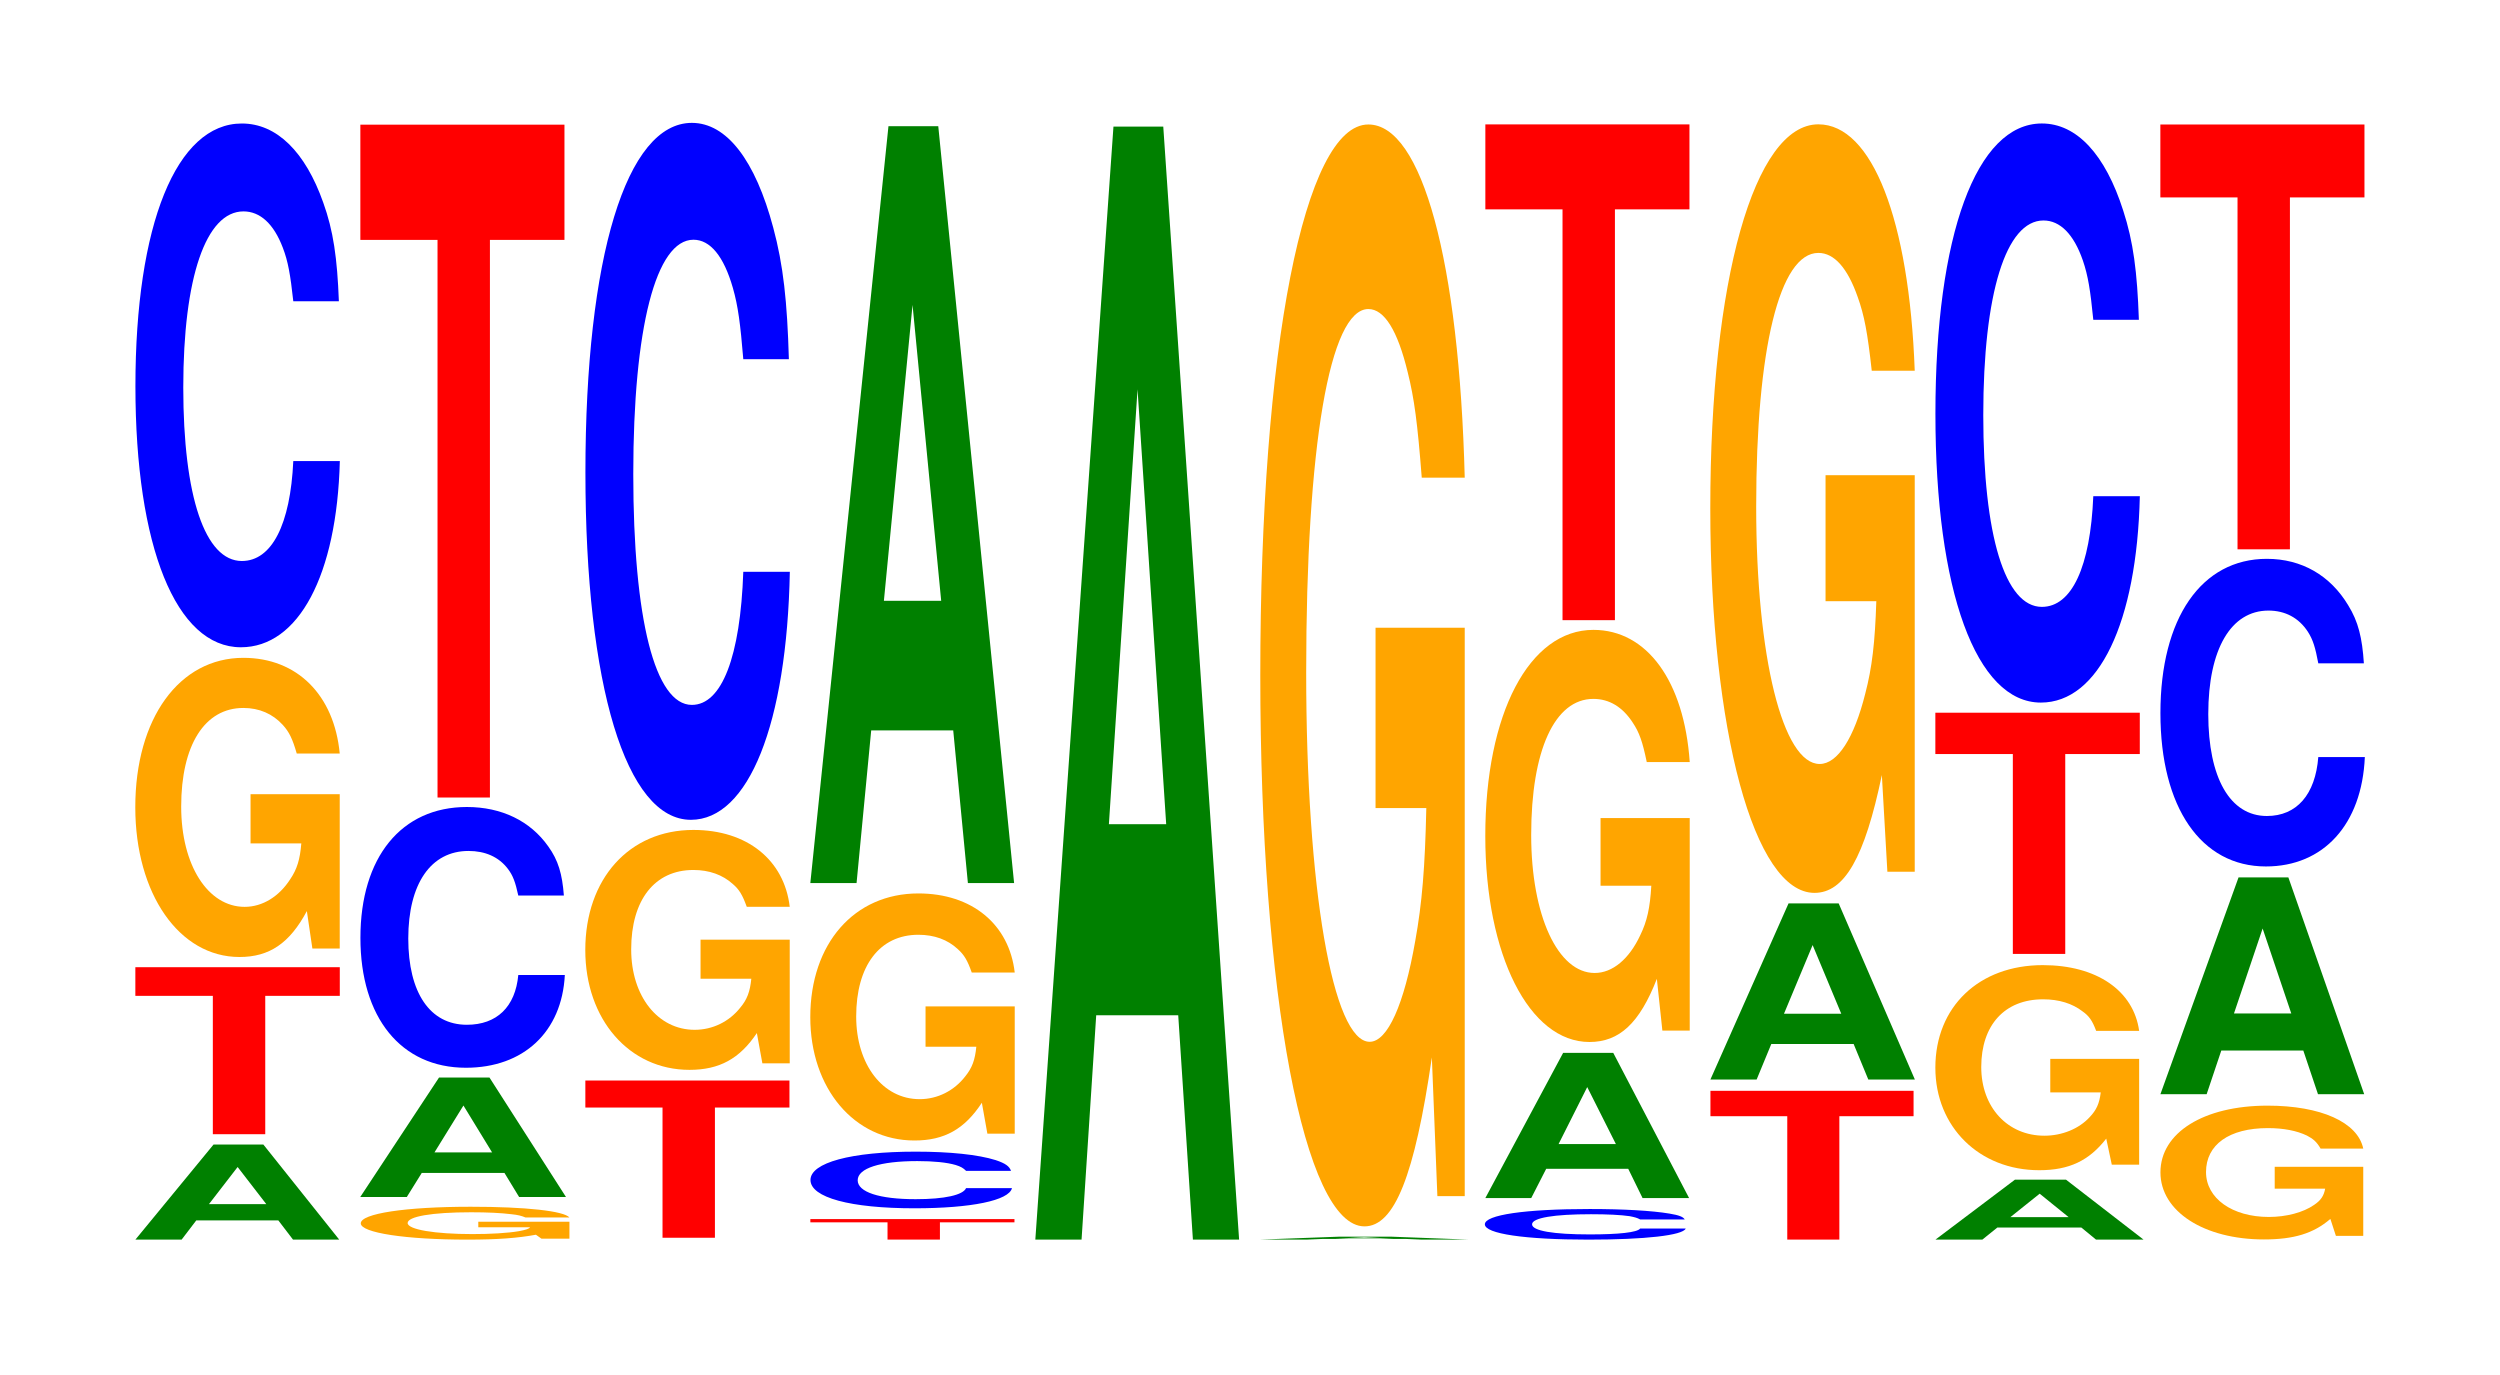 <?xml version="1.0" encoding="UTF-8"?>
<svg xmlns="http://www.w3.org/2000/svg" xmlns:xlink="http://www.w3.org/1999/xlink" width="120pt" height="66pt" viewBox="0 0 120 66" version="1.1">
<defs>
<g>
<symbol overflow="visible" id="glyph0-0">
<path style="stroke:none;" d="M 7.234 -0.922 L 7.938 0 L 10.156 0 L 6.516 -4.562 L 4.125 -4.562 L 0.375 0 L 2.594 0 L 3.297 -0.922 Z M 6.656 -1.703 L 3.906 -1.703 L 5.281 -3.484 Z M 6.656 -1.703 "/>
</symbol>
<symbol overflow="visible" id="glyph1-0">
<path style="stroke:none;" d="M 6.469 -6.641 L 10.047 -6.641 L 10.047 -8.016 L 0.234 -8.016 L 0.234 -6.641 L 3.953 -6.641 L 3.953 0 L 6.469 0 Z M 6.469 -6.641 "/>
</symbol>
<symbol overflow="visible" id="glyph2-0">
<path style="stroke:none;" d="M 10.422 -7.375 L 6.141 -7.375 L 6.141 -5.016 L 8.578 -5.016 C 8.516 -4.25 8.375 -3.781 8.047 -3.297 C 7.516 -2.469 6.719 -1.969 5.859 -1.969 C 4.094 -1.969 2.812 -3.969 2.812 -6.781 C 2.812 -9.734 3.938 -11.516 5.797 -11.516 C 6.562 -11.516 7.203 -11.234 7.688 -10.703 C 8 -10.359 8.156 -10.031 8.359 -9.328 L 10.422 -9.328 C 10.156 -12.141 8.375 -13.922 5.797 -13.922 C 2.719 -13.922 0.609 -11.016 0.609 -6.75 C 0.609 -2.594 2.719 0.438 5.609 0.438 C 7.047 0.438 8.016 -0.219 8.844 -1.766 L 9.109 0.031 L 10.422 0.031 Z M 10.422 -7.375 "/>
</symbol>
<symbol overflow="visible" id="glyph3-0">
<path style="stroke:none;" d="M 10.438 -15.859 C 10.359 -17.938 10.172 -19.25 9.688 -20.594 C 8.828 -23.031 7.453 -24.391 5.781 -24.391 C 2.641 -24.391 0.672 -19.547 0.672 -11.781 C 0.672 -4.078 2.625 0.75 5.734 0.75 C 8.5 0.75 10.344 -2.703 10.484 -8.188 L 8.25 -8.188 C 8.109 -5.141 7.219 -3.391 5.781 -3.391 C 4.016 -3.391 2.969 -6.484 2.969 -11.719 C 2.969 -17.016 4.062 -20.172 5.859 -20.172 C 6.656 -20.172 7.312 -19.578 7.75 -18.422 C 8 -17.766 8.109 -17.141 8.25 -15.859 Z M 10.438 -15.859 "/>
</symbol>
<symbol overflow="visible" id="glyph4-0">
<path style="stroke:none;" d="M 10.641 -0.812 L 6.266 -0.812 L 6.266 -0.547 L 8.75 -0.547 C 8.703 -0.469 8.547 -0.422 8.219 -0.359 C 7.672 -0.266 6.859 -0.219 5.984 -0.219 C 4.172 -0.219 2.875 -0.438 2.875 -0.75 C 2.875 -1.062 4.031 -1.266 5.922 -1.266 C 6.703 -1.266 7.359 -1.234 7.859 -1.172 C 8.172 -1.141 8.344 -1.094 8.531 -1.016 L 10.641 -1.016 C 10.375 -1.328 8.547 -1.531 5.906 -1.531 C 2.766 -1.531 0.625 -1.203 0.625 -0.734 C 0.625 -0.281 2.781 0.047 5.734 0.047 C 7.203 0.047 8.188 -0.031 9.031 -0.188 L 9.297 0 L 10.641 0 Z M 10.641 -0.812 "/>
</symbol>
<symbol overflow="visible" id="glyph5-0">
<path style="stroke:none;" d="M 7.297 -1.156 L 8 0 L 10.25 0 L 6.578 -5.734 L 4.156 -5.734 L 0.375 0 L 2.609 0 L 3.328 -1.156 Z M 6.703 -2.141 L 3.938 -2.141 L 5.328 -4.391 Z M 6.703 -2.141 "/>
</symbol>
<symbol overflow="visible" id="glyph6-0">
<path style="stroke:none;" d="M 10.438 -7.891 C 10.359 -8.922 10.172 -9.578 9.688 -10.25 C 8.828 -11.469 7.453 -12.141 5.781 -12.141 C 2.641 -12.141 0.672 -9.734 0.672 -5.859 C 0.672 -2.031 2.625 0.375 5.734 0.375 C 8.5 0.375 10.344 -1.344 10.484 -4.078 L 8.25 -4.078 C 8.109 -2.547 7.219 -1.688 5.781 -1.688 C 4.016 -1.688 2.969 -3.219 2.969 -5.828 C 2.969 -8.469 4.062 -10.031 5.859 -10.031 C 6.656 -10.031 7.312 -9.75 7.75 -9.172 C 8 -8.844 8.109 -8.531 8.25 -7.891 Z M 10.438 -7.891 "/>
</symbol>
<symbol overflow="visible" id="glyph7-0">
<path style="stroke:none;" d="M 6.453 -26.766 L 10.031 -26.766 L 10.031 -32.297 L 0.234 -32.297 L 0.234 -26.766 L 3.938 -26.766 L 3.938 0 L 6.453 0 Z M 6.453 -26.766 "/>
</symbol>
<symbol overflow="visible" id="glyph8-0">
<path style="stroke:none;" d="M 6.453 -6.25 L 10.031 -6.25 L 10.031 -7.547 L 0.234 -7.547 L 0.234 -6.25 L 3.938 -6.25 L 3.938 0 L 6.453 0 Z M 6.453 -6.25 "/>
</symbol>
<symbol overflow="visible" id="glyph9-0">
<path style="stroke:none;" d="M 10.422 -5.906 L 6.141 -5.906 L 6.141 -4.031 L 8.578 -4.031 C 8.516 -3.406 8.375 -3.031 8.047 -2.641 C 7.516 -1.969 6.719 -1.578 5.859 -1.578 C 4.094 -1.578 2.812 -3.188 2.812 -5.438 C 2.812 -7.812 3.938 -9.25 5.797 -9.25 C 6.562 -9.25 7.203 -9.016 7.688 -8.578 C 8 -8.312 8.156 -8.047 8.359 -7.484 L 10.422 -7.484 C 10.156 -9.734 8.375 -11.172 5.797 -11.172 C 2.719 -11.172 0.609 -8.828 0.609 -5.406 C 0.609 -2.078 2.719 0.344 5.609 0.344 C 7.047 0.344 8.016 -0.188 8.844 -1.422 L 9.109 0.031 L 10.422 0.031 Z M 10.422 -5.906 "/>
</symbol>
<symbol overflow="visible" id="glyph10-0">
<path style="stroke:none;" d="M 10.438 -21.109 C 10.359 -23.875 10.172 -25.625 9.688 -27.422 C 8.828 -30.656 7.453 -32.453 5.781 -32.453 C 2.641 -32.453 0.672 -26.016 0.672 -15.672 C 0.672 -5.438 2.625 1 5.734 1 C 8.5 1 10.344 -3.594 10.484 -10.906 L 8.25 -10.906 C 8.109 -6.828 7.219 -4.516 5.781 -4.516 C 4.016 -4.516 2.969 -8.625 2.969 -15.594 C 2.969 -22.641 4.062 -26.844 5.859 -26.844 C 6.656 -26.844 7.312 -26.062 7.75 -24.531 C 8 -23.656 8.109 -22.812 8.25 -21.109 Z M 10.438 -21.109 "/>
</symbol>
<symbol overflow="visible" id="glyph11-0">
<path style="stroke:none;" d="M 6.453 -0.828 L 10.031 -0.828 L 10.031 -0.984 L 0.234 -0.984 L 0.234 -0.828 L 3.938 -0.828 L 3.938 0 L 6.453 0 Z M 6.453 -0.828 "/>
</symbol>
<symbol overflow="visible" id="glyph12-0">
<path style="stroke:none;" d="M 10.281 -1.719 C 10.203 -1.938 10.016 -2.078 9.547 -2.234 C 8.703 -2.5 7.344 -2.641 5.703 -2.641 C 2.594 -2.641 0.656 -2.109 0.656 -1.281 C 0.656 -0.438 2.578 0.078 5.641 0.078 C 8.375 0.078 10.188 -0.297 10.328 -0.891 L 8.125 -0.891 C 7.984 -0.562 7.109 -0.359 5.703 -0.359 C 3.953 -0.359 2.922 -0.703 2.922 -1.266 C 2.922 -1.844 4 -2.188 5.781 -2.188 C 6.562 -2.188 7.203 -2.125 7.625 -2 C 7.875 -1.922 7.984 -1.859 8.125 -1.719 Z M 10.281 -1.719 "/>
</symbol>
<symbol overflow="visible" id="glyph13-0">
<path style="stroke:none;" d="M 10.422 -6.078 L 6.141 -6.078 L 6.141 -4.141 L 8.578 -4.141 C 8.516 -3.5 8.375 -3.125 8.047 -2.719 C 7.516 -2.031 6.719 -1.625 5.859 -1.625 C 4.094 -1.625 2.812 -3.281 2.812 -5.594 C 2.812 -8.031 3.938 -9.516 5.797 -9.516 C 6.562 -9.516 7.203 -9.281 7.688 -8.828 C 8 -8.547 8.156 -8.281 8.359 -7.703 L 10.422 -7.703 C 10.156 -10.016 8.375 -11.5 5.797 -11.5 C 2.719 -11.5 0.609 -9.094 0.609 -5.562 C 0.609 -2.141 2.719 0.359 5.609 0.359 C 7.047 0.359 8.016 -0.188 8.844 -1.453 L 9.109 0.031 L 10.422 0.031 Z M 10.422 -6.078 "/>
</symbol>
<symbol overflow="visible" id="glyph14-0">
<path style="stroke:none;" d="M 7.234 -7.328 L 7.938 0 L 10.156 0 L 6.516 -36.328 L 4.125 -36.328 L 0.375 0 L 2.594 0 L 3.297 -7.328 Z M 6.656 -13.547 L 3.906 -13.547 L 5.281 -27.75 Z M 6.656 -13.547 "/>
</symbol>
<symbol overflow="visible" id="glyph15-0">
<path style="stroke:none;" d="M 7.234 -10.766 L 7.938 0 L 10.156 0 L 6.516 -53.422 L 4.125 -53.422 L 0.375 0 L 2.594 0 L 3.297 -10.766 Z M 6.656 -19.938 L 3.906 -19.938 L 5.281 -40.812 Z M 6.656 -19.938 "/>
</symbol>
<symbol overflow="visible" id="glyph16-0">
<path style="stroke:none;" d="M 7.359 -0.031 L 8.078 0 L 10.344 0 L 6.625 -0.141 L 4.188 -0.141 L 0.375 0 L 2.625 0 L 3.359 -0.031 Z M 6.766 -0.047 L 3.969 -0.047 L 5.359 -0.109 Z M 6.766 -0.047 "/>
</symbol>
<symbol overflow="visible" id="glyph17-0">
<path style="stroke:none;" d="M 10.422 -27.141 L 6.141 -27.141 L 6.141 -18.484 L 8.578 -18.484 C 8.516 -15.641 8.375 -13.922 8.047 -12.109 C 7.516 -9.062 6.719 -7.266 5.859 -7.266 C 4.094 -7.266 2.812 -14.609 2.812 -25 C 2.812 -35.859 3.938 -42.438 5.797 -42.438 C 6.562 -42.438 7.203 -41.406 7.688 -39.391 C 8 -38.141 8.156 -36.969 8.359 -34.344 L 10.422 -34.344 C 10.156 -44.719 8.375 -51.297 5.797 -51.297 C 2.719 -51.297 0.609 -40.578 0.609 -24.859 C 0.609 -9.547 2.719 1.594 5.609 1.594 C 7.047 1.594 8.016 -0.828 8.844 -6.516 L 9.109 0.141 L 10.422 0.141 Z M 10.422 -27.141 "/>
</symbol>
<symbol overflow="visible" id="glyph18-0">
<path style="stroke:none;" d="M 10.25 -0.922 C 10.172 -1.047 9.984 -1.125 9.516 -1.203 C 8.672 -1.344 7.312 -1.422 5.688 -1.422 C 2.578 -1.422 0.656 -1.141 0.656 -0.688 C 0.656 -0.234 2.578 0.047 5.625 0.047 C 8.344 0.047 10.156 -0.156 10.297 -0.484 L 8.109 -0.484 C 7.969 -0.297 7.078 -0.203 5.688 -0.203 C 3.938 -0.203 2.922 -0.375 2.922 -0.688 C 2.922 -1 3.984 -1.172 5.75 -1.172 C 6.531 -1.172 7.188 -1.141 7.609 -1.078 C 7.844 -1.031 7.969 -1 8.109 -0.922 Z M 10.25 -0.922 "/>
</symbol>
<symbol overflow="visible" id="glyph19-0">
<path style="stroke:none;" d="M 7.234 -1.406 L 7.922 0 L 10.156 0 L 6.516 -6.969 L 4.109 -6.969 L 0.375 0 L 2.578 0 L 3.297 -1.406 Z M 6.641 -2.594 L 3.891 -2.594 L 5.266 -5.328 Z M 6.641 -2.594 "/>
</symbol>
<symbol overflow="visible" id="glyph20-0">
<path style="stroke:none;" d="M 10.422 -10.156 L 6.141 -10.156 L 6.141 -6.906 L 8.578 -6.906 C 8.516 -5.844 8.375 -5.203 8.047 -4.531 C 7.516 -3.391 6.719 -2.719 5.859 -2.719 C 4.094 -2.719 2.812 -5.469 2.812 -9.344 C 2.812 -13.406 3.938 -15.875 5.797 -15.875 C 6.562 -15.875 7.203 -15.484 7.688 -14.734 C 8 -14.266 8.156 -13.828 8.359 -12.844 L 10.422 -12.844 C 10.156 -16.719 8.375 -19.188 5.797 -19.188 C 2.719 -19.188 0.609 -15.172 0.609 -9.297 C 0.609 -3.578 2.719 0.594 5.609 0.594 C 7.047 0.594 8.016 -0.312 8.844 -2.438 L 9.109 0.047 L 10.422 0.047 Z M 10.422 -10.156 "/>
</symbol>
<symbol overflow="visible" id="glyph21-0">
<path style="stroke:none;" d="M 6.453 -19.719 L 10.031 -19.719 L 10.031 -23.797 L 0.234 -23.797 L 0.234 -19.719 L 3.938 -19.719 L 3.938 0 L 6.453 0 Z M 6.453 -19.719 "/>
</symbol>
<symbol overflow="visible" id="glyph22-0">
<path style="stroke:none;" d="M 6.422 -5.922 L 9.984 -5.922 L 9.984 -7.141 L 0.234 -7.141 L 0.234 -5.922 L 3.922 -5.922 L 3.922 0 L 6.422 0 Z M 6.422 -5.922 "/>
</symbol>
<symbol overflow="visible" id="glyph23-0">
<path style="stroke:none;" d="M 7.25 -1.703 L 7.953 0 L 10.188 0 L 6.531 -8.453 L 4.125 -8.453 L 0.375 0 L 2.594 0 L 3.297 -1.703 Z M 6.656 -3.156 L 3.906 -3.156 L 5.281 -6.453 Z M 6.656 -3.156 "/>
</symbol>
<symbol overflow="visible" id="glyph24-0">
<path style="stroke:none;" d="M 10.422 -18.938 L 6.141 -18.938 L 6.141 -12.891 L 8.578 -12.891 C 8.516 -10.922 8.375 -9.703 8.047 -8.453 C 7.516 -6.328 6.719 -5.078 5.859 -5.078 C 4.094 -5.078 2.812 -10.188 2.812 -17.438 C 2.812 -25.016 3.938 -29.609 5.797 -29.609 C 6.562 -29.609 7.203 -28.875 7.688 -27.484 C 8 -26.609 8.156 -25.797 8.359 -23.953 L 10.422 -23.953 C 10.156 -31.203 8.375 -35.781 5.797 -35.781 C 2.719 -35.781 0.609 -28.297 0.609 -17.344 C 0.609 -6.672 2.719 1.109 5.609 1.109 C 7.047 1.109 8.016 -0.578 8.844 -4.547 L 9.109 0.094 L 10.422 0.094 Z M 10.422 -18.938 "/>
</symbol>
<symbol overflow="visible" id="glyph25-0">
<path style="stroke:none;" d="M 7.391 -0.578 L 8.094 0 L 10.375 0 L 6.656 -2.875 L 4.203 -2.875 L 0.391 0 L 2.641 0 L 3.359 -0.578 Z M 6.781 -1.078 L 3.984 -1.078 L 5.391 -2.203 Z M 6.781 -1.078 "/>
</symbol>
<symbol overflow="visible" id="glyph26-0">
<path style="stroke:none;" d="M 10.391 -5.047 L 6.125 -5.047 L 6.125 -3.438 L 8.547 -3.438 C 8.484 -2.906 8.344 -2.594 8.016 -2.25 C 7.5 -1.688 6.688 -1.359 5.844 -1.359 C 4.078 -1.359 2.812 -2.719 2.812 -4.656 C 2.812 -6.672 3.938 -7.906 5.781 -7.906 C 6.547 -7.906 7.188 -7.703 7.672 -7.328 C 7.984 -7.109 8.141 -6.891 8.328 -6.391 L 10.391 -6.391 C 10.125 -8.328 8.344 -9.547 5.766 -9.547 C 2.703 -9.547 0.609 -7.547 0.609 -4.625 C 0.609 -1.781 2.719 0.297 5.594 0.297 C 7.031 0.297 7.984 -0.156 8.812 -1.219 L 9.078 0.031 L 10.391 0.031 Z M 10.391 -5.047 "/>
</symbol>
<symbol overflow="visible" id="glyph27-0">
<path style="stroke:none;" d="M 6.469 -9.594 L 10.047 -9.594 L 10.047 -11.578 L 0.234 -11.578 L 0.234 -9.594 L 3.953 -9.594 L 3.953 0 L 6.469 0 Z M 6.469 -9.594 "/>
</symbol>
<symbol overflow="visible" id="glyph28-0">
<path style="stroke:none;" d="M 10.438 -17.531 C 10.359 -19.828 10.172 -21.281 9.688 -22.766 C 8.828 -25.469 7.453 -26.953 5.781 -26.953 C 2.641 -26.953 0.672 -21.609 0.672 -13.016 C 0.672 -4.516 2.625 0.844 5.734 0.844 C 8.5 0.844 10.344 -2.984 10.484 -9.062 L 8.25 -9.062 C 8.109 -5.672 7.219 -3.75 5.781 -3.75 C 4.016 -3.75 2.969 -7.172 2.969 -12.953 C 2.969 -18.812 4.062 -22.297 5.859 -22.297 C 6.656 -22.297 7.312 -21.641 7.75 -20.375 C 8 -19.641 8.109 -18.953 8.25 -17.531 Z M 10.438 -17.531 "/>
</symbol>
<symbol overflow="visible" id="glyph29-0">
<path style="stroke:none;" d="M 10.344 -3.297 L 6.094 -3.297 L 6.094 -2.25 L 8.516 -2.25 C 8.453 -1.906 8.312 -1.688 7.984 -1.469 C 7.469 -1.109 6.656 -0.891 5.812 -0.891 C 4.062 -0.891 2.797 -1.781 2.797 -3.047 C 2.797 -4.359 3.906 -5.156 5.766 -5.156 C 6.516 -5.156 7.156 -5.031 7.641 -4.797 C 7.938 -4.641 8.109 -4.5 8.297 -4.172 L 10.344 -4.172 C 10.078 -5.438 8.312 -6.234 5.75 -6.234 C 2.688 -6.234 0.609 -4.938 0.609 -3.031 C 0.609 -1.156 2.703 0.188 5.578 0.188 C 7 0.188 7.953 -0.094 8.766 -0.797 L 9.031 0.016 L 10.344 0.016 Z M 10.344 -3.297 "/>
</symbol>
<symbol overflow="visible" id="glyph30-0">
<path style="stroke:none;" d="M 7.234 -2.094 L 7.938 0 L 10.156 0 L 6.516 -10.406 L 4.125 -10.406 L 0.375 0 L 2.594 0 L 3.297 -2.094 Z M 6.656 -3.875 L 3.906 -3.875 L 5.281 -7.953 Z M 6.656 -3.875 "/>
</symbol>
<symbol overflow="visible" id="glyph31-0">
<path style="stroke:none;" d="M 10.438 -9.312 C 10.359 -10.531 10.172 -11.312 9.688 -12.094 C 8.828 -13.531 7.453 -14.328 5.781 -14.328 C 2.641 -14.328 0.672 -11.484 0.672 -6.922 C 0.672 -2.391 2.625 0.438 5.734 0.438 C 8.5 0.438 10.344 -1.578 10.484 -4.812 L 8.25 -4.812 C 8.109 -3.016 7.219 -1.984 5.781 -1.984 C 4.016 -1.984 2.969 -3.812 2.969 -6.875 C 2.969 -10 4.062 -11.844 5.859 -11.844 C 6.656 -11.844 7.312 -11.5 7.75 -10.828 C 8 -10.438 8.109 -10.062 8.25 -9.312 Z M 10.438 -9.312 "/>
</symbol>
<symbol overflow="visible" id="glyph32-0">
<path style="stroke:none;" d="M 6.453 -16.891 L 10.031 -16.891 L 10.031 -20.391 L 0.234 -20.391 L 0.234 -16.891 L 3.938 -16.891 L 3.938 0 L 6.453 0 Z M 6.453 -16.891 "/>
</symbol>
</g>
</defs>
<g id="surface1">
<g style="fill:rgb(0%,50.194%,0%);fill-opacity:1;">
  <use xlink:href="#glyph0-0" x="6.125" y="59.5"/>
</g>
<g style="fill:rgb(100%,0%,0%);fill-opacity:1;">
  <use xlink:href="#glyph1-0" x="6.263" y="54.442"/>
</g>
<g style="fill:rgb(100%,64.647%,0%);fill-opacity:1;">
  <use xlink:href="#glyph2-0" x="5.885" y="45.498"/>
</g>
<g style="fill:rgb(0%,0%,100%);fill-opacity:1;">
  <use xlink:href="#glyph3-0" x="5.828" y="30.319"/>
</g>
<g style="fill:rgb(100%,64.647%,0%);fill-opacity:1;">
  <use xlink:href="#glyph4-0" x="16.692" y="59.455"/>
</g>
<g style="fill:rgb(0%,50.194%,0%);fill-opacity:1;">
  <use xlink:href="#glyph5-0" x="16.917" y="57.456"/>
</g>
<g style="fill:rgb(0%,0%,100%);fill-opacity:1;">
  <use xlink:href="#glyph6-0" x="16.628" y="50.877"/>
</g>
<g style="fill:rgb(100%,0%,0%);fill-opacity:1;">
  <use xlink:href="#glyph7-0" x="17.063" y="38.281"/>
</g>
<g style="fill:rgb(100%,0%,0%);fill-opacity:1;">
  <use xlink:href="#glyph8-0" x="27.863" y="59.412"/>
</g>
<g style="fill:rgb(100%,64.647%,0%);fill-opacity:1;">
  <use xlink:href="#glyph9-0" x="27.485" y="51.009"/>
</g>
<g style="fill:rgb(0%,0%,100%);fill-opacity:1;">
  <use xlink:href="#glyph10-0" x="27.428" y="38.351"/>
</g>
<g style="fill:rgb(100%,0%,0%);fill-opacity:1;">
  <use xlink:href="#glyph11-0" x="38.663" y="59.5"/>
</g>
<g style="fill:rgb(0%,0%,100%);fill-opacity:1;">
  <use xlink:href="#glyph12-0" x="38.247" y="57.92"/>
</g>
<g style="fill:rgb(100%,64.647%,0%);fill-opacity:1;">
  <use xlink:href="#glyph13-0" x="38.285" y="54.385"/>
</g>
<g style="fill:rgb(0%,50.194%,0%);fill-opacity:1;">
  <use xlink:href="#glyph14-0" x="38.521" y="42.387"/>
</g>
<g style="fill:rgb(0%,50.194%,0%);fill-opacity:1;">
  <use xlink:href="#glyph15-0" x="49.321" y="59.5"/>
</g>
<g style="fill:rgb(0%,50.194%,0%);fill-opacity:1;">
  <use xlink:href="#glyph16-0" x="60.125" y="59.5"/>
</g>
<g style="fill:rgb(100%,64.647%,0%);fill-opacity:1;">
  <use xlink:href="#glyph17-0" x="59.885" y="57.272"/>
</g>
<g style="fill:rgb(0%,0%,100%);fill-opacity:1;">
  <use xlink:href="#glyph18-0" x="70.617" y="59.455"/>
</g>
<g style="fill:rgb(0%,50.194%,0%);fill-opacity:1;">
  <use xlink:href="#glyph19-0" x="70.921" y="57.508"/>
</g>
<g style="fill:rgb(100%,64.647%,0%);fill-opacity:1;">
  <use xlink:href="#glyph20-0" x="70.685" y="49.422"/>
</g>
<g style="fill:rgb(100%,0%,0%);fill-opacity:1;">
  <use xlink:href="#glyph21-0" x="71.063" y="29.768"/>
</g>
<g style="fill:rgb(100%,0%,0%);fill-opacity:1;">
  <use xlink:href="#glyph22-0" x="81.867" y="59.5"/>
</g>
<g style="fill:rgb(0%,50.194%,0%);fill-opacity:1;">
  <use xlink:href="#glyph23-0" x="81.725" y="51.816"/>
</g>
<g style="fill:rgb(100%,64.647%,0%);fill-opacity:1;">
  <use xlink:href="#glyph24-0" x="81.485" y="41.749"/>
</g>
<g style="fill:rgb(0%,50.194%,0%);fill-opacity:1;">
  <use xlink:href="#glyph25-0" x="92.513" y="59.5"/>
</g>
<g style="fill:rgb(100%,64.647%,0%);fill-opacity:1;">
  <use xlink:href="#glyph26-0" x="92.288" y="55.873"/>
</g>
<g style="fill:rgb(100%,0%,0%);fill-opacity:1;">
  <use xlink:href="#glyph27-0" x="92.663" y="45.788"/>
</g>
<g style="fill:rgb(0%,0%,100%);fill-opacity:1;">
  <use xlink:href="#glyph28-0" x="92.228" y="32.88"/>
</g>
<g style="fill:rgb(100%,64.647%,0%);fill-opacity:1;">
  <use xlink:href="#glyph29-0" x="103.092" y="59.305"/>
</g>
<g style="fill:rgb(0%,50.194%,0%);fill-opacity:1;">
  <use xlink:href="#glyph30-0" x="103.325" y="52.521"/>
</g>
<g style="fill:rgb(0%,0%,100%);fill-opacity:1;">
  <use xlink:href="#glyph31-0" x="103.028" y="41.152"/>
</g>
<g style="fill:rgb(100%,0%,0%);fill-opacity:1;">
  <use xlink:href="#glyph32-0" x="103.463" y="26.367"/>
</g>
</g>
</svg>
